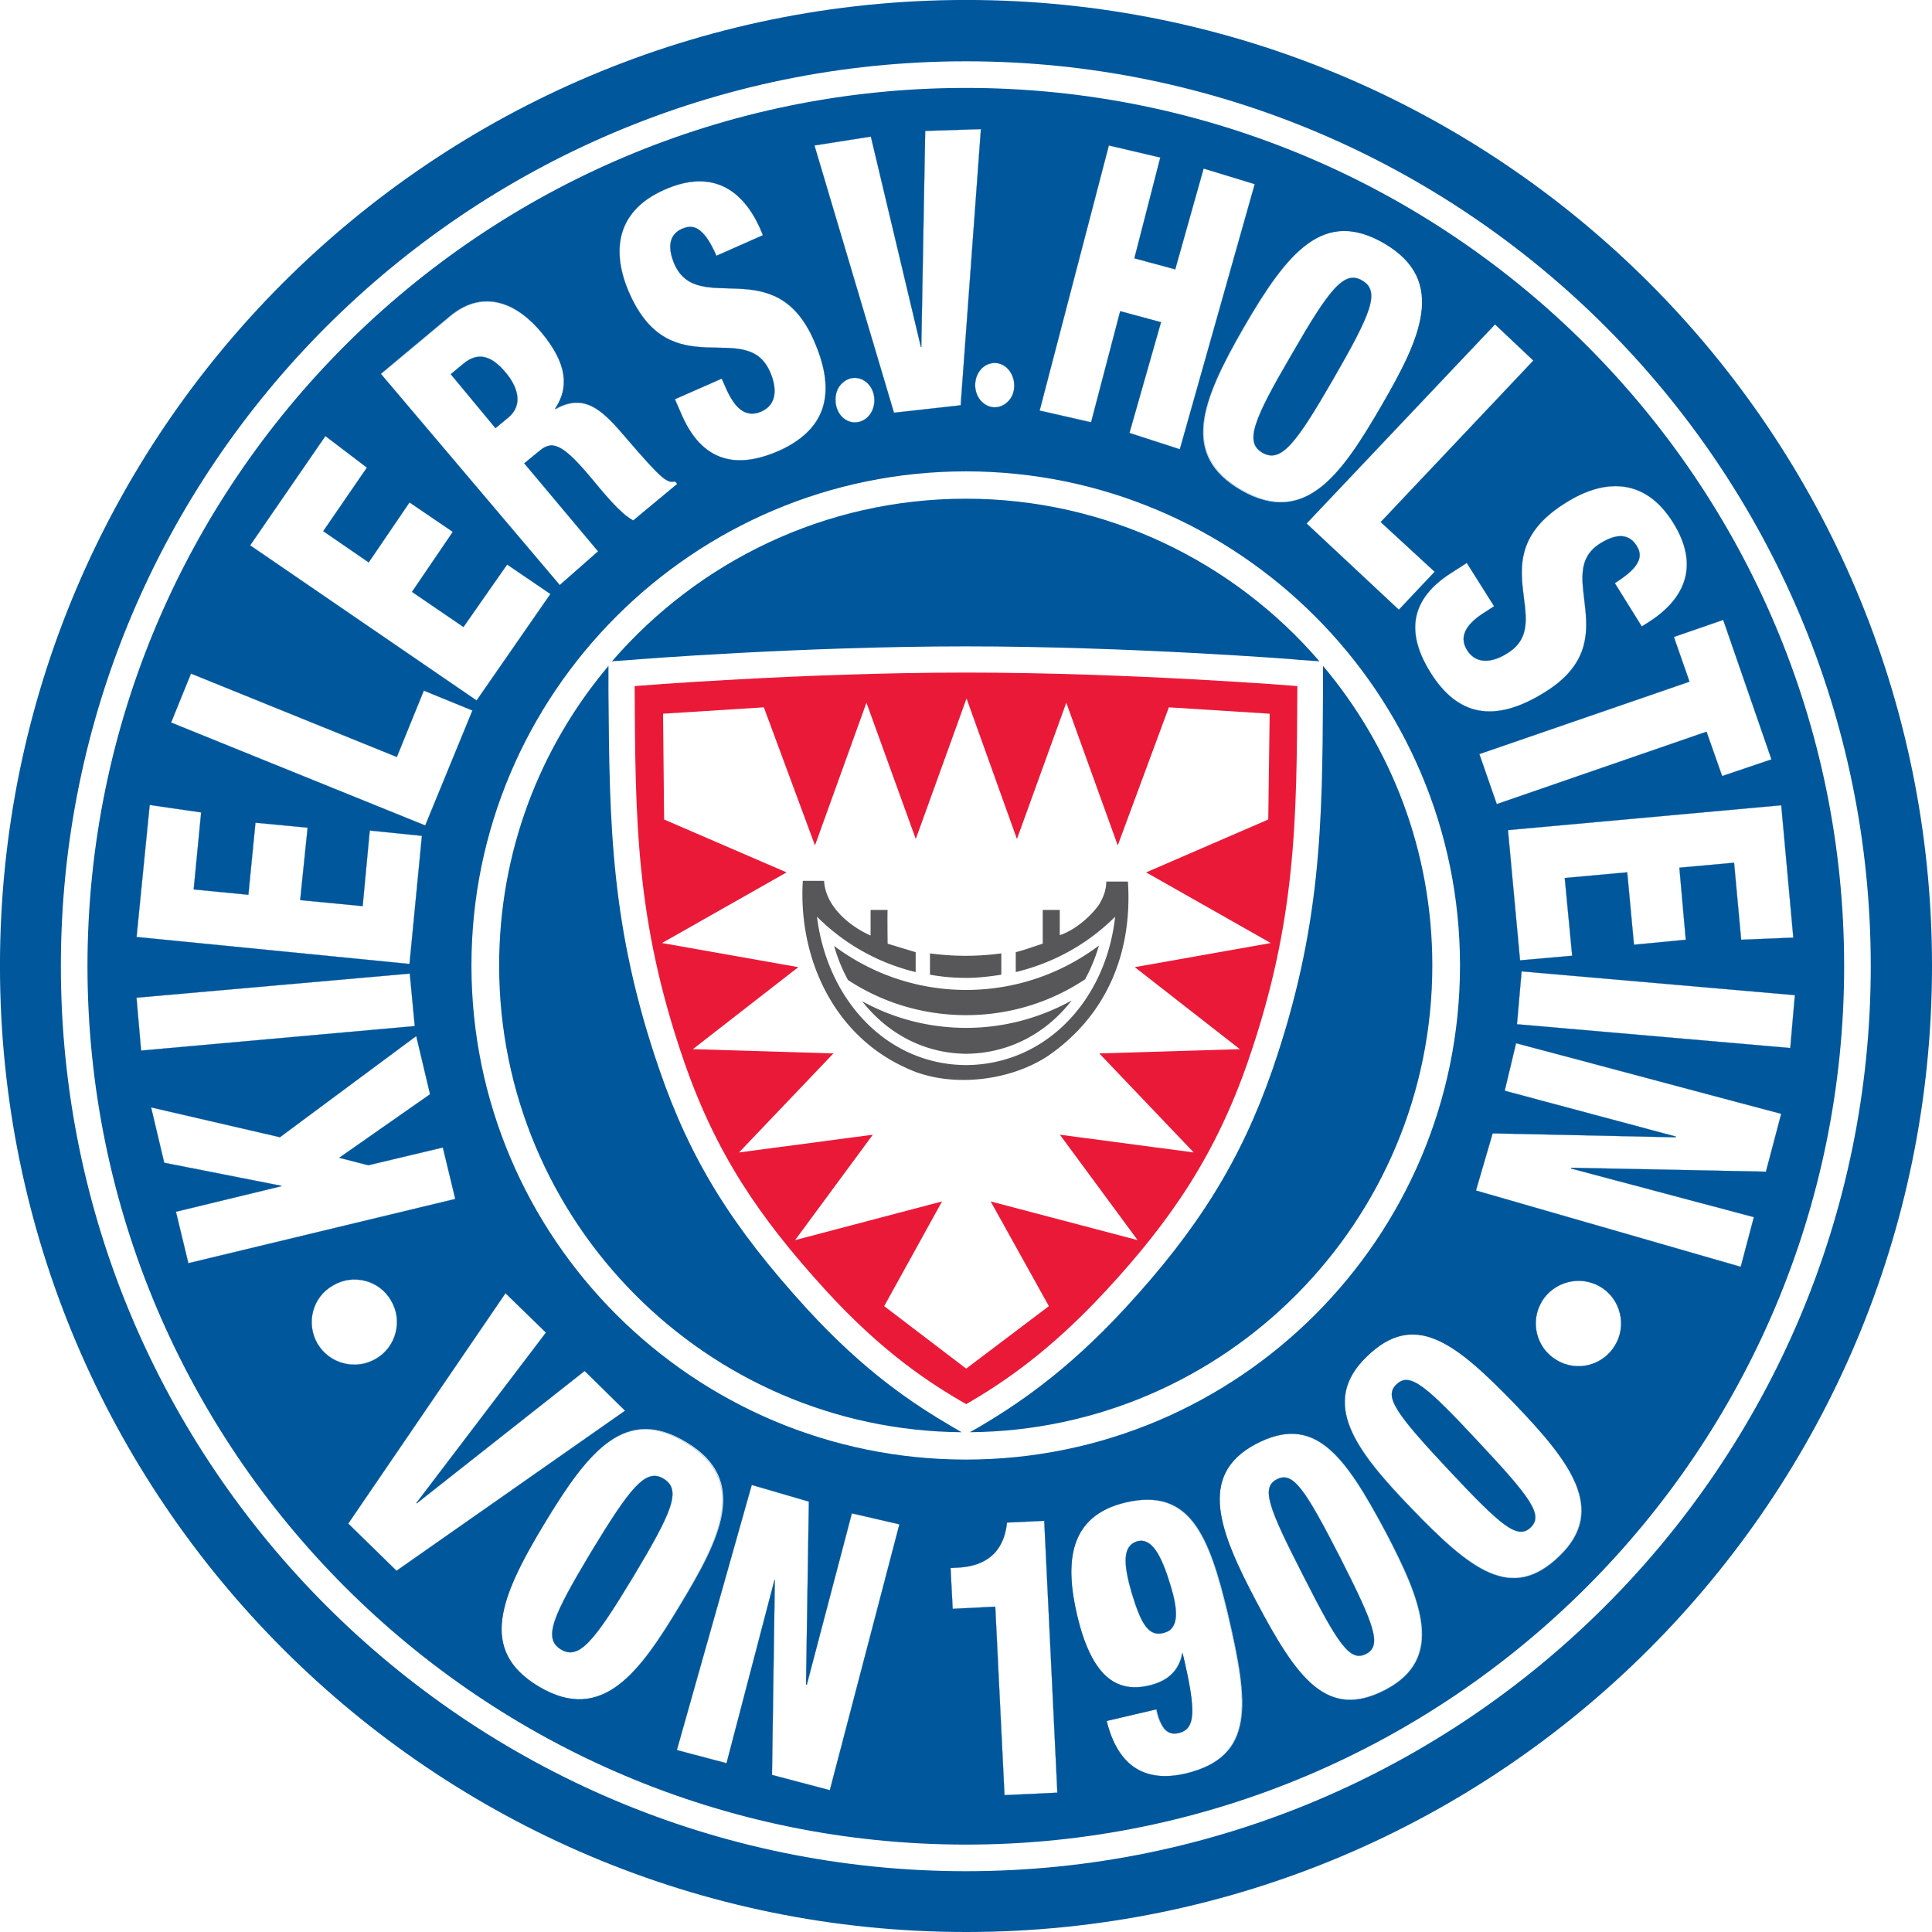<svg xmlns="http://www.w3.org/2000/svg" xmlns:xlink="http://www.w3.org/1999/xlink" version="1.2" viewBox="3.04 3.55 219.59 219.59"><g fill="#211e1e" transform="translate(-142.16 -95.527)"><use xlink:href="#a" width="100%" height="100%" x="246.546" y="509.437"/><use xlink:href="#a" width="100%" height="100%" x="244.763" y="547.137"/><use xlink:href="#a" width="100%" height="100%" x="245.929" y="603.688"/></g><use xlink:href="#b" width="100%" height="100%" x="117.131" y="33.012" fill="#eb1923" transform="translate(-142.16 -95.527)"/><use xlink:href="#b" width="100%" height="100%" x="119.581" y="33.012" fill="#eb1923" transform="translate(-142.16 -95.527)"/><g stroke-width=".097"><path fill="#00579c" d="M112.855 223.14c60.637 0 109.776-49.179 109.776-109.818S173.493 3.546 112.855 3.546 3.037 52.685 3.037 113.322 52.217 223.14 112.855 223.14"/><path fill="#fff" d="M12.983 113.353c0-55.028 44.782-99.81 99.851-99.81 55.03 0 99.811 44.78 99.811 99.81 0 55.07-44.78 99.852-99.81 99.852-55.07 0-99.852-44.782-99.852-99.852m-3.025 0c0 56.724 46.153 102.877 102.876 102.877S215.67 170.076 215.67 113.353c0-56.683-46.113-102.835-102.836-102.835S9.958 56.67 9.958 113.353"/><path fill="#fff" d="m24.447 147.126-1.412-5.85 11.983-2.904v-.042l-13.314-2.622-1.493-6.294 14.646 3.39 15.492-11.5 1.573 6.617-10.328 7.222 3.308.847 8.472-2.017 1.412 5.85-30.338 7.302"/><path fill="none" stroke="#00579c" stroke-width=".021" d="m24.447 147.126-1.412-5.85 11.983-2.904v-.042l-13.314-2.622-1.493-6.294 14.646 3.39 15.492-11.5 1.573 6.617-10.328 7.222 3.308.847 8.472-2.017 1.412 5.85z"/><path fill="#fff" d="m19.077 122.959-.525-6.012 31.065-2.743.565 5.97z"/><path fill="none" stroke="#00579c" stroke-width=".021" d="m19.077 122.959-.525-6.012 31.065-2.743.565 5.97z"/><path fill="#fff" d="m18.56 110.049 1.493-15.008 5.85.847-.847 8.754 6.213.606.807-8.19 5.93.565-.847 8.23 7.1.686.807-8.593 5.93.605-1.411 14.564z"/><path fill="none" stroke="#00579c" stroke-width=".021" d="m18.56 110.049 1.493-15.008 5.85.847-.847 8.754 6.213.606.807-8.19 5.93.565-.847 8.23 7.1.686.807-8.593 5.93.605-1.411 14.564z"/><path fill="#fff" d="m22.485 85.674 2.26-5.567 23.398 9.48 3.067-7.544 5.527 2.26-5.366 13.07z"/><path fill="none" stroke="#00579c" stroke-width=".021" d="m22.485 85.674 2.26-5.567 23.398 9.48 3.067-7.544 5.527 2.26-5.366 13.07z"/><path fill="#fff" d="m31.47 65.535 8.553-12.426 4.72 3.59-4.962 7.222 5.164 3.55 4.64-6.818 4.922 3.349-4.64 6.818 5.85 3.994 4.962-7.1 4.922 3.348-8.391 12.104z"/><path fill="none" stroke="#00579c" stroke-width=".021" d="m31.47 65.535 8.553-12.426 4.72 3.59-4.962 7.222 5.164 3.55 4.64-6.818 4.922 3.349-4.64 6.818 5.85 3.994 4.962-7.1 4.922 3.348-8.391 12.104z"/><path fill="#fff" d="m59.356 52.212 1.412-1.17c1.896-1.533.968-3.672-.201-5.084-1.493-1.815-3.066-2.582-4.882-1.048l-1.412 1.17zm-13.03-6.173 7.826-6.536c3.913-3.267 7.746-1.412 10.449 1.856 2.904 3.51 3.147 6.213 1.533 8.634l.041.041c3.389-1.896 5.406.201 8.11 3.389 4.034 4.68 4.558 5.043 5.486 4.841l.242.282-5.003 4.156c-1.009-.525-2.26-1.776-4.518-4.519-3.43-4.155-4.64-4.64-6.092-3.43l-1.776 1.453 8.392 10.006-4.357 3.832z"/><path fill="none" stroke="#00579c" stroke-width=".021" d="m59.356 52.212 1.412-1.17c1.896-1.533.968-3.672-.201-5.084-1.493-1.815-3.066-2.582-4.882-1.048l-1.412 1.17z"/><path fill="none" stroke="#00579c" stroke-width=".021" d="m46.343 46.067 7.826-6.536c3.914-3.268 7.746-1.412 10.45 1.856 2.904 3.51 3.146 6.213 1.532 8.633l.042.042c3.389-1.897 5.406.2 8.109 3.388 4.034 4.68 4.559 5.043 5.486 4.842l.242.282-5.002 4.155c-1.01-.525-2.26-1.735-4.519-4.478-3.43-4.196-4.64-4.68-6.092-3.47l-1.775 1.453 8.392 10.005-4.358 3.833z"/><path fill="#fff" d="m85.073 46.583.444 1.009c.927 2.138 2.138 3.55 4.034 2.743 1.937-.847 1.735-2.864 1.01-4.518-2.704-6.173-11.256 1.734-15.977-8.916-2.017-4.56-1.694-9.28 3.954-11.78 5.527-2.462 8.996.08 10.933 4.478l.282.685-5.285 2.34c-.605-1.371-1.17-2.3-1.816-2.824-.605-.524-1.25-.605-2.097-.242-1.372.605-1.735 1.977-.847 4.035 2.662 5.97 11.377-1.453 15.814 8.593 2.864 6.455 1.049 10.368-3.994 12.628-3.994 1.735-8.351 1.896-10.974-4.035l-.806-1.855z"/><path fill="none" stroke="#00579c" stroke-width=".021" d="m85.073 46.583.444 1.009c.927 2.138 2.138 3.55 4.034 2.743 1.937-.847 1.735-2.864 1.01-4.518-2.704-6.173-11.256 1.734-15.977-8.916-2.017-4.56-1.694-9.28 3.954-11.78 5.527-2.462 8.996.08 10.933 4.478l.282.685-5.285 2.34c-.605-1.371-1.17-2.3-1.816-2.824-.605-.524-1.25-.605-2.097-.242-1.372.605-1.735 1.977-.847 4.035 2.662 5.97 11.377-1.453 15.814 8.593 2.864 6.455 1.049 10.368-3.994 12.628-3.994 1.735-8.351 1.896-10.974-4.035l-.806-1.855z"/><path fill="#fff" d="m95.607 20.081 6.415-1.008 5.688 23.923h.042l.444-24.569 6.334-.202-2.3 31.388-7.584.848-9.037-30.38"/><path fill="none" stroke="#00579c" stroke-width=".021" d="m95.607 20.081 6.415-1.008 5.688 23.923h.042l.444-24.569 6.334-.202-2.3 31.388-7.584.848z"/><path fill="#fff" d="m129.07 20.081 5.85 1.372-2.945 11.458 4.64 1.25 3.227-11.457 5.81 1.775-8.513 30.137-5.729-1.856L135 40.172l-4.639-1.25-3.308 12.628-5.85-1.332z"/><path fill="none" stroke="#00579c" stroke-width=".021" d="m129.07 20.081 5.85 1.372-2.945 11.458 4.64 1.25 3.227-11.457 5.81 1.775-8.513 30.137-5.729-1.856L135 40.172l-4.639-1.25-3.308 12.628-5.85-1.332z"/><path fill="#fff" d="M146.524 55c2.098 1.21 3.793-.967 8.07-8.391 4.276-7.423 5.365-9.965 3.267-11.175-2.058-1.21-3.752 1.009-8.028 8.432-4.317 7.383-5.366 9.965-3.309 11.134m-2.42 4.277c-6.859-3.994-4.64-9.965.322-18.559 4.962-8.552 9.037-13.475 15.896-9.52 7.383 4.276 4.034 11.053-.322 18.558-4.358 7.463-8.513 13.757-15.896 9.52"/><path fill="none" stroke="#00579c" stroke-width=".021" d="M146.524 55c2.098 1.21 3.793-.967 8.07-8.391 4.276-7.423 5.365-9.965 3.267-11.175-2.058-1.21-3.752 1.009-8.028 8.432-4.317 7.383-5.366 9.965-3.309 11.134z"/><path fill="none" stroke="#00579c" stroke-width=".021" d="M144.149 59.235c-6.859-3.994-4.64-9.965.322-18.559 4.962-8.552 9.037-13.475 15.896-9.52 7.383 4.276 4.034 11.053-.322 18.558-4.357 7.463-8.513 13.797-15.896 9.52z"/><path fill="#fff" d="m172.964 40.417 4.357 4.115-17.348 18.356 6.132 5.648-4.074 4.317-10.49-9.803z"/><path fill="none" stroke="#00579c" stroke-width=".021" d="m172.964 40.417 4.357 4.115-17.348 18.356 6.132 5.648-4.074 4.317-10.49-9.803z"/><path fill="#fff" d="m172.86 72.455-.927.605c-1.977 1.21-3.227 2.662-2.138 4.397 1.13 1.775 3.107 1.291 4.6.323 5.688-3.55-3.35-10.893 6.575-17.066 4.196-2.663 8.916-3.067 12.225 2.218 3.187 5.084 1.17 8.876-2.905 11.418l-.646.404-3.066-4.922c1.25-.807 2.098-1.493 2.501-2.179.445-.685.445-1.371-.04-2.098-.807-1.29-2.18-1.452-4.116-.241-5.527 3.47 3.107 11.014-6.213 16.863-6.011 3.793-10.086 2.542-13.03-2.098-2.34-3.711-3.148-7.988 2.38-11.457l1.694-1.09z"/><path fill="none" stroke="#00579c" stroke-width=".021" d="m172.86 72.455-.927.605c-1.977 1.21-3.227 2.662-2.138 4.397 1.13 1.775 3.107 1.291 4.6.323 5.688-3.55-3.35-10.893 6.575-17.066 4.196-2.663 8.916-3.067 12.225 2.218 3.187 5.084 1.17 8.876-2.905 11.418l-.646.404-3.066-4.922c1.25-.807 2.098-1.493 2.501-2.179.445-.685.445-1.371-.04-2.098-.807-1.29-2.18-1.452-4.116-.241-5.527 3.47 3.107 11.014-6.213 16.863-6.011 3.793-10.086 2.542-13.03-2.098-2.34-3.711-3.148-7.988 2.38-11.457l1.694-1.09z"/><path fill="#fff" d="m195.066 81.027-1.775-5.083 5.608-1.937 5.486 15.856-5.607 1.896-1.776-5.043-23.843 8.23-1.977-5.689z"/><path fill="none" stroke="#00579c" stroke-width=".021" d="m195.066 81.027-1.775-5.083 5.608-1.937 5.486 15.856-5.607 1.896-1.776-5.043-23.843 8.23-1.977-5.689z"/><path fill="#fff" d="m205.497 95.073 1.372 15.048-5.93.241-.807-8.754-6.213.565.726 8.19-5.89.565-.767-8.23-7.1.645.847 8.835-5.93.525-1.373-14.806z"/><path fill="none" stroke="#00579c" stroke-width=".021" d="m205.497 95.073 1.372 15.048-5.93.241-.807-8.754-6.213.565.726 8.19-5.89.565-.767-8.23-7.1.645.847 8.835-5.93.525-1.373-14.806z"/><path fill="#fff" d="m207.046 116.658-.524 6.012-31.065-2.703.525-6.012z"/><path fill="none" stroke="#00579c" stroke-width=".021" d="m207.046 116.658-.524 6.012-31.065-2.703.525-6.012z"/><path fill="#fff" d="M47.479 151.36c1.372 2.26.605 5.286-1.695 6.617-2.3 1.372-5.285.605-6.656-1.695-1.332-2.3-.605-5.285 1.735-6.616 2.259-1.372 5.285-.645 6.616 1.695"/><path fill="none" stroke="#00579c" stroke-width=".021" d="M47.479 151.36c1.372 2.26.605 5.286-1.695 6.617-2.3 1.372-5.285.605-6.656-1.695-1.332-2.3-.605-5.285 1.735-6.616 2.259-1.372 5.285-.645 6.616 1.695z"/><path fill="#fff" d="M184.945 149.811c2.3 1.372 3.025 4.398 1.654 6.657-1.372 2.3-4.357 3.066-6.657 1.654-2.3-1.372-3.026-4.357-1.654-6.657 1.372-2.259 4.357-3.025 6.657-1.654"/><path fill="none" stroke="#00579c" stroke-width=".021" d="M184.945 149.811c2.3 1.372 3.025 4.398 1.654 6.657-1.372 2.3-4.357 3.066-6.657 1.654-2.3-1.372-3.026-4.357-1.654-6.657 1.372-2.259 4.357-3.025 6.657-1.654z"/><path fill="#fff" d="M117.193 45.137c1.049.686 1.452 2.26.847 3.47-.646 1.17-1.977 1.613-3.066.887-1.05-.686-1.412-2.219-.807-3.429s1.977-1.614 3.026-.928"/><path fill="none" stroke="#00579c" stroke-width=".021" d="M117.193 45.137c1.049.686 1.452 2.26.847 3.47-.646 1.17-1.977 1.613-3.066.887-1.05-.686-1.412-2.219-.807-3.429s1.977-1.614 3.026-.928z"/><path fill="#fff" d="M101.288 46.83c1.09.687 1.452 2.26.847 3.47-.606 1.21-1.977 1.614-3.026.928-1.05-.686-1.412-2.26-.847-3.47.645-1.21 1.977-1.613 3.026-.928"/><path fill="none" stroke="#00579c" stroke-width=".021" d="M101.288 46.83c1.09.687 1.452 2.26.847 3.47-.606 1.21-1.977 1.614-3.026.928-1.05-.686-1.412-2.26-.847-3.47.645-1.21 1.977-1.613 3.026-.928z"/><path fill="#fff" d="m60.492 150.534 4.6 4.479-14.726 19.365.041.04 19.082-15.047 4.6 4.518-25.982 18.195-5.487-5.365 17.873-26.184"/><path fill="none" stroke="#00579c" stroke-width=".021" d="m60.492 150.534 4.6 4.479-14.726 19.365.041.04 19.082-15.047 4.6 4.518-25.982 18.195-5.487-5.365z"/><path fill="#fff" d="M66.792 191.02c2.058 1.25 3.793-.927 8.23-8.27 4.398-7.343 5.528-9.885 3.43-11.135-2.018-1.21-3.752.968-8.19 8.27-4.398 7.343-5.527 9.885-3.47 11.135m-2.541 4.196c-6.778-4.075-4.438-10.046.685-18.518 5.124-8.513 9.28-13.354 16.098-9.239 7.302 4.357 3.792 11.094-.686 18.518s-8.755 13.636-16.097 9.239"/><path fill="none" stroke="#00579c" stroke-width=".021" d="M66.792 191.02c2.058 1.25 3.793-.927 8.23-8.27 4.398-7.343 5.528-9.885 3.43-11.135-2.018-1.21-3.752.968-8.19 8.27-4.398 7.343-5.527 9.885-3.47 11.135z"/><path fill="none" stroke="#00579c" stroke-width=".021" d="M64.21 195.255c-6.778-4.075-4.438-10.046.686-18.519 5.124-8.512 9.279-13.354 16.057-9.238 7.302 4.397 3.792 11.094-.646 18.518-4.478 7.423-8.754 13.636-16.097 9.239z"/><path fill="#fff" d="m88.481 172.326 6.495 1.897-.322 20.776.083.042 5.123-19.486 5.406 1.25-7.907 30.218-6.576-1.735.322-22.148h-.041l-5.447 20.817-5.648-1.493 8.513-30.137"/><path fill="none" stroke="#00579c" stroke-width=".021" d="m88.481 172.326 6.495 1.897-.322 20.776.083.042 5.123-19.486 5.406 1.25-7.907 30.218-6.576-1.735.322-22.148h-.041l-5.447 20.817-5.648-1.493z"/><path fill="#fff" d="m170.795 138.864 1.896-6.496 20.817.444v-.082l-19.445-5.204 1.29-5.407 30.138 8.029-1.735 6.576-22.108-.444-.041.082 20.777 5.527-1.493 5.649z"/><path fill="none" stroke="#00579c" stroke-width=".021" d="m170.795 138.864 1.896-6.496 20.817.444v-.082l-19.445-5.204 1.29-5.407 30.138 8.029-1.735 6.576-22.108-.444-.041.082 20.777 5.527-1.493 5.649z"/><path fill="#fff" d="m116.16 186.166-4.841.242-.242-4.64.766-.041c4.519-.202 5.447-3.147 5.649-5.124l4.236-.201 1.492 30.903-6.01.282z"/><path fill="none" stroke="#00579c" stroke-width=".021" d="m116.16 186.166-4.841.242-.242-4.64.766-.041c4.519-.202 5.447-3.147 5.649-5.124l4.236-.201 1.492 30.903-6.01.282z"/><path fill="#fff" d="M136.093 183.79c-1.049-3.47-2.138-5.527-3.832-5.043-1.655.525-1.534 2.582-.606 5.81 1.09 3.59 1.937 5.124 3.752 4.559 1.695-.485 1.493-2.663.686-5.326m-1.614 14.04c.161.807.444 1.574.847 2.139.404.524.968.726 1.654.565 1.977-.445 2.058-2.461.485-9.078h-.042c-.363 2.017-1.694 3.187-3.792 3.672-3.792.887-6.536-1.17-8.15-7.948-1.411-6.011-1.008-11.336 5.528-12.87 7.302-1.694 9.48 3.752 11.619 12.749 2.34 10.045 3.147 16.178-4.842 18.074-4.397 1.009-7.624-.605-8.956-5.971z"/><path fill="none" stroke="#00579c" stroke-width=".021" d="M136.093 183.79c-1.049-3.47-2.138-5.527-3.832-5.043-1.655.525-1.534 2.582-.606 5.81 1.09 3.59 1.937 5.124 3.752 4.559 1.695-.485 1.493-2.663.686-5.326z"/><path fill="none" stroke="#00579c" stroke-width=".021" d="M134.44 197.837c.162.806.445 1.573.848 2.138.403.524.967.726 1.654.565 1.977-.444 2.057-2.461.484-9.078h-.041c-.364 2.018-1.695 3.188-3.793 3.672-3.792.887-6.535-1.17-8.149-7.948-1.412-6.011-1.01-11.336 5.527-12.87 7.302-1.694 9.48 3.752 11.619 12.75 2.34 10.045 3.147 16.177-4.841 18.073-4.398 1.01-7.625-.605-8.956-6.011z"/><path fill="#fff" d="M158.298 191.536c1.816-.927 1.01-3.187-2.945-10.973-4.034-7.867-5.366-9.804-7.181-8.876s-1.009 3.147 3.026 11.014c3.953 7.786 5.285 9.763 7.1 8.835m2.3 4.035c-6.697 3.55-10.126-1.21-14.766-10.005-4.155-7.868-6.737-14.322-.083-17.873 6.738-3.55 10.127 1.25 14.807 10.005 4.115 7.867 6.697 14.322.04 17.873"/><path fill="none" stroke="#00579c" stroke-width=".021" d="M158.298 191.536c1.816-.927 1.01-3.187-2.945-10.973-4.034-7.867-5.366-9.804-7.181-8.876s-1.009 3.147 3.026 11.014c3.953 7.786 5.285 9.763 7.1 8.835z"/><path fill="none" stroke="#00579c" stroke-width=".021" d="M160.57 195.564c-6.697 3.55-10.126-1.21-14.765-10.005-4.156-7.867-6.738-14.322-.083-17.872 6.737-3.55 10.126 1.25 14.806 10.005 4.115 7.867 6.697 14.322.041 17.872z"/><path fill="#fff" d="M176.992 177.18c1.493-1.411.083-3.348-5.89-9.722-6.011-6.455-7.827-7.988-9.32-6.576-1.492 1.371-.12 3.308 5.93 9.763 5.972 6.374 7.787 7.907 9.28 6.536m3.308 3.228c-5.446 5.285-10.045 1.654-16.944-5.527-6.173-6.415-10.409-11.902-4.962-17.147 5.446-5.285 10.045-1.613 16.944 5.528 6.132 6.414 10.408 11.9 4.962 17.146"/><path fill="none" stroke="#00579c" stroke-width=".021" d="M176.992 177.18c1.493-1.411.083-3.348-5.89-9.722-6.011-6.455-7.827-7.988-9.32-6.576-1.492 1.371-.12 3.308 5.93 9.763 5.972 6.374 7.787 7.907 9.28 6.536z"/><path fill="none" stroke="#00579c" stroke-width=".021" d="M180.297 180.382c-5.446 5.285-10.046 1.654-16.944-5.527-6.173-6.415-10.409-11.902-4.962-17.146 5.446-5.285 10.045-1.614 16.944 5.527 6.132 6.414 10.368 11.9 4.962 17.146z"/><path fill="#fff" d="m113.268 166.336 1.01-.565c4.155-2.46 9.843-6.172 16.621-13.515 8.311-8.997 13.193-16.864 16.743-27.07 5.608-16.219 5.688-28.04 5.769-42.967v-2.986c7.786 9.239 12.426 21.1 12.426 34.05 0 29.129-23.52 52.81-52.568 53.053zm-53.496-53.052c0-12.95 4.64-24.81 12.426-34.05v2.985c.12 14.927.201 26.748 5.81 42.967 3.51 10.207 8.23 17.792 16.702 27.07 6.616 7.222 12.103 10.853 16.662 13.516l.968.565c-29.048-.242-52.568-23.924-52.568-53.052zm53.052-53.052c16.017 0 30.46 7.182 40.182 18.478l-2.3-.16c-.16-.042-19.324-1.534-37.882-1.534-18.6 0-37.721 1.493-37.924 1.533l-2.3.161c9.764-11.296 24.166-18.478 40.223-18.478zm0-3.106c-30.984 0-56.199 25.215-56.199 56.158 0 30.984 25.215 56.159 56.2 56.159 30.943 0 56.158-25.175 56.158-56.159 0-30.943-25.215-56.158-56.159-56.158"/><path fill="#eb1938" d="M112.855 79.994c-18.72 0-37.68 1.533-37.68 1.533.082 15.17.082 26.667 5.607 42.643 3.631 10.49 8.513 17.71 16.097 26.022 6.375 6.98 11.74 10.53 15.977 12.95 4.196-2.42 9.521-6.011 15.936-12.95 7.464-8.069 12.466-15.532 16.097-26.022 5.527-15.976 5.527-27.474 5.608-42.643 0 0-19.001-1.533-37.64-1.533"/><path fill="#fff" d="m112.855 159.107-9.32-7.101 6.577-11.902-16.703 4.398 8.836-11.983-15.21 2.017 10.731-11.255-15.976-.485 11.983-9.319-15.492-2.743 14.16-8.029-13.919-6.011-.12-12.023 11.457-.726 5.81 15.694 5.85-16.219 5.607 15.492 5.77-15.976 5.728 15.976 5.608-15.492 5.85 16.219 5.81-15.694 11.457.726-.16 12.023-13.88 6.011 14.161 8.029-15.451 2.743 11.94 9.32-15.976.484 10.732 11.255-15.21-2.017 8.835 11.983-16.702-4.398 6.616 11.902z"/><g fill="#575759"><path d="M131.239 103.748h-2.461c0 1.01-.364 1.856-.847 2.663-1.17 1.574-2.864 2.905-4.438 3.43v-2.865h-1.936v3.833c-1.01.322-1.977.685-3.066.967v2.26c4.357-1.05 8.23-3.228 11.296-6.294-1.049 9.561-7.947 16.823-16.944 16.864-8.996-.042-15.774-7.383-16.944-16.864a23.7 23.7 0 0 0 11.215 6.294v-2.26l-3.187-.967s-.041-3.712 0-3.833h-1.936v2.905c-2.38-1.05-5.124-3.308-5.285-6.213h-2.42c-.525 8.795 3.509 17.509 11.658 21.22 4.882 2.381 11.78 1.614 16.219-1.33 6.737-4.64 9.601-11.821 9.077-19.81"/><path d="M112.855 118.93c4.841 0 9.521-1.411 13.515-4.074a19 19 0 0 0 1.574-3.833c-4.357 3.268-9.602 5.043-15.088 5.043s-10.692-1.775-15.008-5.002a18.5 18.5 0 0 0 1.573 3.873c3.994 2.622 8.634 3.994 13.435 3.994"/><path d="M112.855 120.377c-4.196 0-8.23-1.05-11.82-3.026 2.864 3.671 7.06 5.93 11.82 5.97 4.841-.04 9.078-2.299 11.983-6.05-3.672 2.016-7.746 3.106-11.983 3.106m0-5.681c1.372 0 2.703-.161 3.994-.363v-2.421a30.3 30.3 0 0 1-8.109 0v2.42q1.997.364 4.115.364"/></g></g></svg>